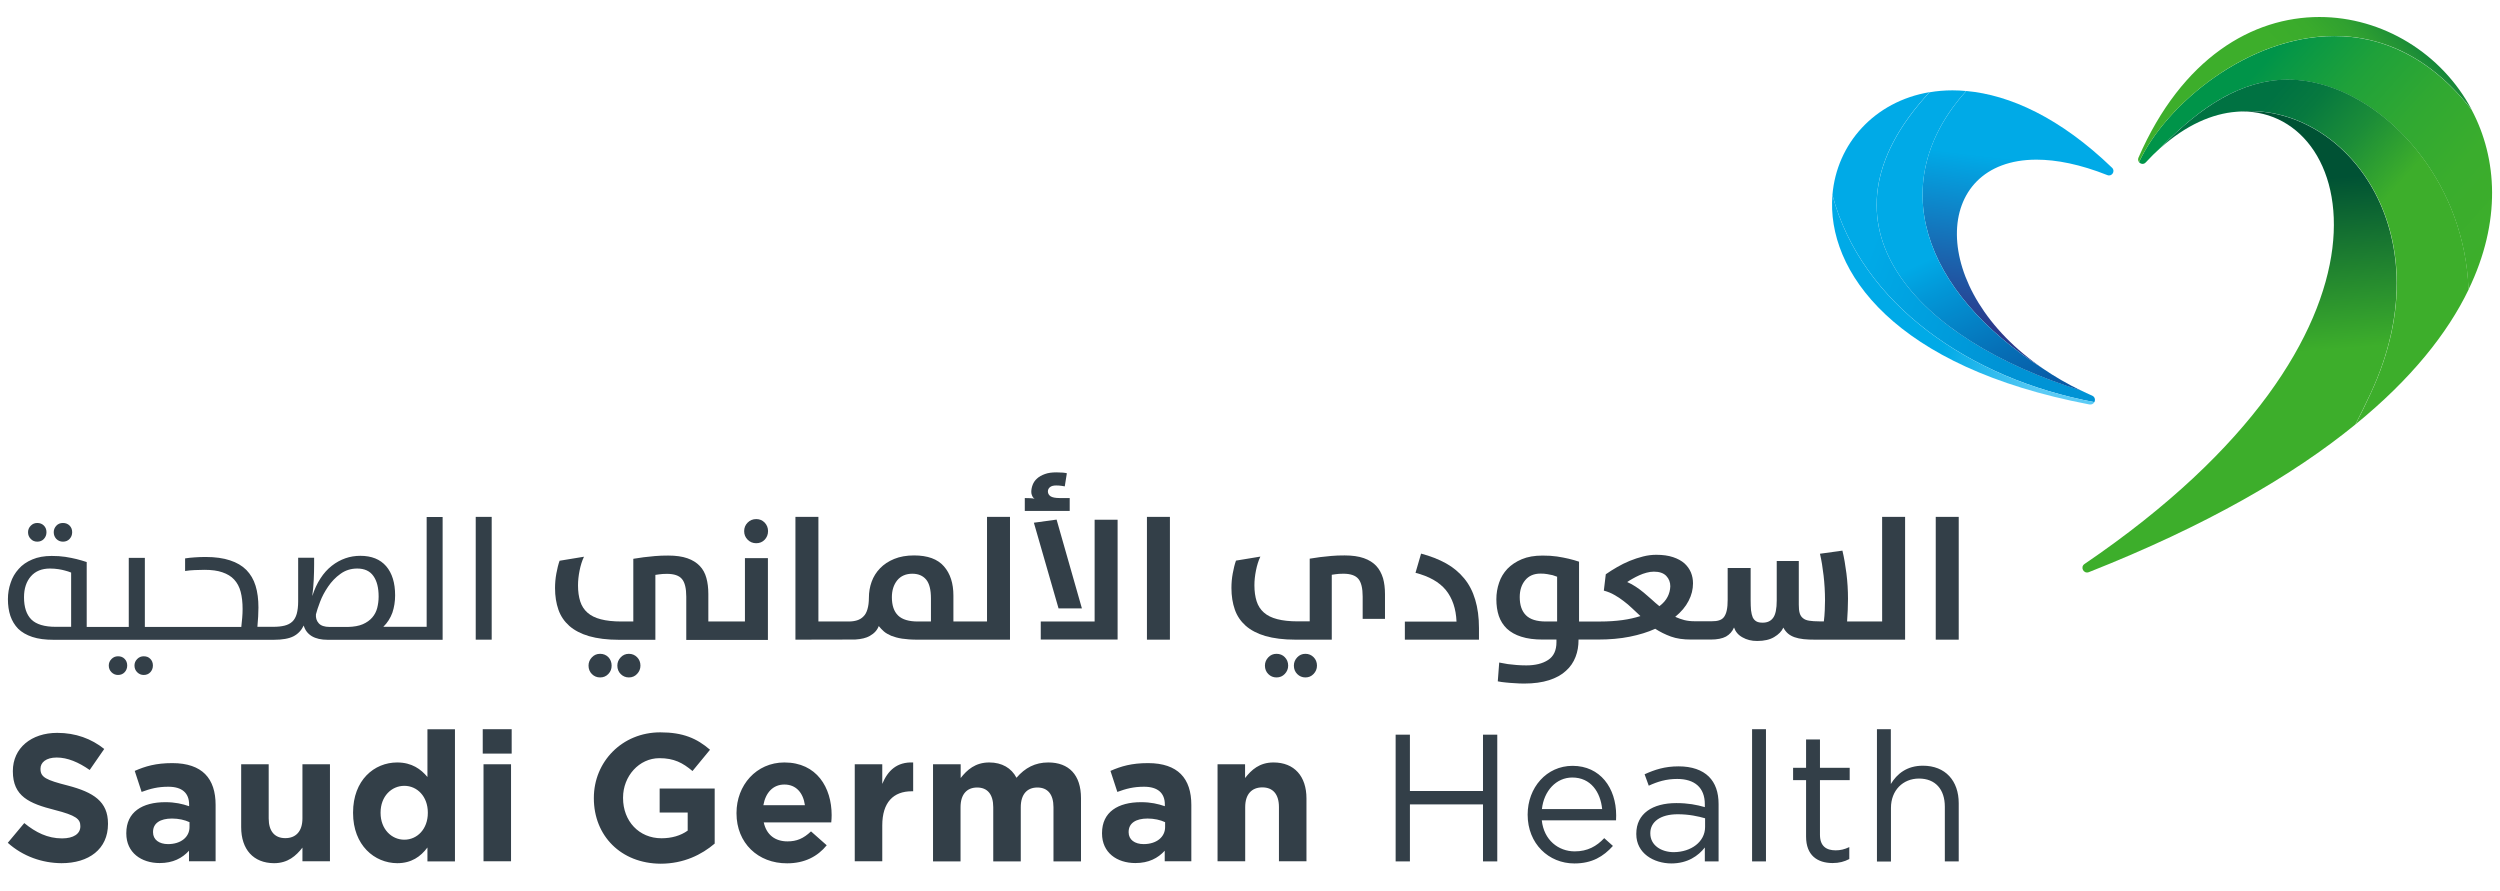 <svg xmlns="http://www.w3.org/2000/svg" xmlns:xlink="http://www.w3.org/1999/xlink" x="0px" y="0px" viewBox="0 0 1926 686.4" style="enable-background:new 0 0 1926 686.4;" xml:space="preserve"><style type="text/css">	.st0{fill:#333F48;}	.st1{clip-path:url(#SVGID_2_);fill:url(#SVGID_3_);}	.st2{clip-path:url(#SVGID_5_);fill:url(#SVGID_6_);}	.st3{clip-path:url(#SVGID_8_);fill:url(#SVGID_9_);}	.st4{clip-path:url(#SVGID_11_);fill:url(#SVGID_12_);}	.st5{clip-path:url(#SVGID_14_);fill:url(#SVGID_15_);}	.st6{clip-path:url(#SVGID_17_);fill:url(#SVGID_18_);}	.st7{clip-path:url(#SVGID_20_);fill:url(#SVGID_21_);}	.st8{clip-path:url(#SVGID_23_);fill:url(#SVGID_24_);}</style><g id="Layer_1">	<path class="st0" d="M6,649.3l12.7-15.2c8.8,7.2,18,11.8,29.1,11.8c8.8,0,14.1-3.5,14.1-9.2v-0.3c0-5.4-3.3-8.2-19.7-12.4  c-19.7-5-32.3-10.5-32.3-29.8V594c0-17.7,14.2-29.4,34.2-29.4c14.2,0,26.3,4.5,36.2,12.4l-11.2,16.2c-8.6-6-17.1-9.6-25.4-9.6  c-8.2,0-12.5,3.8-12.5,8.5v0.3c0,6.4,4.2,8.5,21.1,12.8c19.8,5.2,30.9,12.3,30.9,29.3v0.3c0,19.4-14.8,30.2-35.8,30.2  C32.6,664.9,17.7,659.8,6,649.3 M97.3,642.1v-0.3c0-16.3,12.4-23.8,30.1-23.8c7.5,0,13,1.3,18.3,3.1v-1.3c0-8.8-5.4-13.7-16-13.7  c-8.1,0-13.8,1.5-20.6,4l-5.3-16.2c8.2-3.6,16.3-6,29-6c11.6,0,19.9,3.1,25.2,8.4c5.6,5.6,8.1,13.8,8.1,23.8v43.4h-20.5v-8.1  c-5.2,5.7-12.3,9.5-22.6,9.5C108.9,664.9,97.3,656.9,97.3,642.1 M146,637.2v-3.8c-3.6-1.7-8.4-2.8-13.5-2.8  c-9.1,0-14.6,3.6-14.6,10.3v0.3c0,5.7,4.7,9.1,11.6,9.1C139.3,650.3,146,644.9,146,637.2 M185.8,637.2v-48.4H207v41.7  c0,10,4.7,15.2,12.8,15.2c8.1,0,13.2-5.2,13.2-15.2v-41.7h21.2v74.7h-21.2V653c-4.9,6.3-11.2,12-21.9,12  C195.2,664.9,185.8,654.4,185.8,637.2 M272,626.3V626c0-25,16.3-38.6,34-38.6c11.3,0,18.3,5.2,23.3,11.2v-36.8h21.2v101.8h-21.2  v-10.7c-5.2,7-12.3,12.1-23.3,12.1C288.6,664.9,272,651.3,272,626.3 M329.6,626.3V626c0-12.4-8.2-20.6-18.1-20.6  s-18.3,8.1-18.3,20.6v0.3c0,12.4,8.4,20.6,18.3,20.6S329.6,638.7,329.6,626.3 M371.9,561.8h22.3v18.8h-22.3V561.8z M372.5,588.8  h21.2v74.7h-21.2V588.8z M457.5,615v-0.3c0-27.7,21.6-50.5,51.2-50.5c17.6,0,28.2,4.7,38.3,13.4L533.5,594  c-7.5-6.3-14.2-9.9-25.5-9.9c-15.6,0-28,13.8-28,30.4v0.3c0,17.8,12.3,31,29.6,31c7.8,0,14.8-2,20.2-5.9v-13.9h-21.6v-18.5h42.4  v42.4c-10,8.5-23.8,15.5-41.7,15.5C478.4,665.2,457.5,643.9,457.5,615 M567.4,626.6v-0.3c0-21.3,15.2-38.9,36.9-38.9  c25,0,36.4,19.4,36.4,40.6c0,1.7-0.1,3.6-0.3,5.6h-52c2.1,9.6,8.8,14.6,18.3,14.6c7.1,0,12.3-2.2,18.1-7.7l12.1,10.7  c-7,8.6-17,13.9-30.5,13.9C584,665.2,567.4,649.5,567.4,626.6 M620.1,620.3c-1.3-9.5-6.8-15.9-15.8-15.9c-8.8,0-14.5,6.3-16.2,15.9  H620.1z M658.5,588.8h21.2v15.1c4.3-10.3,11.3-17,23.8-16.5v22.2h-1.1c-14.1,0-22.7,8.5-22.7,26.3v27.6h-21.2V588.8z M718.9,588.8  h21.2v10.6c4.9-6.3,11.3-12,22-12c9.8,0,17.1,4.3,21,11.8c6.6-7.7,14.4-11.8,24.5-11.8c15.8,0,25.2,9.5,25.2,27.5v48.7h-21.2v-41.7  c0-10-4.5-15.2-12.4-15.2c-7.9,0-12.8,5.2-12.8,15.2v41.7h-21.2v-41.7c0-10-4.5-15.2-12.4-15.2c-7.9,0-12.8,5.2-12.8,15.2v41.7  h-21.2V588.8z M849,642.1v-0.3c0-16.3,12.4-23.8,30.1-23.8c7.5,0,13,1.3,18.3,3.1v-1.3c0-8.8-5.4-13.7-16-13.7  c-8.1,0-13.8,1.5-20.6,4l-5.3-16.2c8.2-3.6,16.3-6,29-6c11.6,0,19.9,3.1,25.2,8.4c5.6,5.6,8.1,13.8,8.1,23.8v43.4h-20.5v-8.1  c-5.2,5.7-12.3,9.5-22.6,9.5C860.5,664.9,849,656.9,849,642.1 M897.6,637.2v-3.8c-3.6-1.7-8.4-2.8-13.5-2.8  c-9.1,0-14.6,3.6-14.6,10.3v0.3c0,5.7,4.7,9.1,11.6,9.1C890.9,650.3,897.6,644.9,897.6,637.2 M938,588.8h21.2v10.6  c4.9-6.3,11.1-12,21.9-12c16,0,25.4,10.6,25.4,27.7v48.4h-21.2v-41.7c0-10-4.7-15.2-12.8-15.2c-8.1,0-13.2,5.2-13.2,15.2v41.7H938  V588.8z M1075.2,566h11v43.4h56.3V566h11v97.6h-11v-43.9h-56.3v43.9h-11V566z M1213.2,655.9c9.9,0,16.9-4,22.7-10.2l6.7,6  c-7.3,8.1-16,13.5-29.7,13.5c-19.8,0-36-15.2-36-37.6c0-20.9,14.6-37.6,34.6-37.6c21.3,0,33.6,17,33.6,38.2c0,1,0,2.1-0.1,3.8  h-57.2C1189.4,647.1,1200.5,655.9,1213.2,655.9 M1234.3,623.3c-1.3-13.1-8.8-24.3-23-24.3c-12.4,0-21.9,10.3-23.4,24.3H1234.3z   M1260.6,642.6v-0.3c0-15.5,12.5-23.6,30.8-23.6c9.2,0,15.6,1.3,22,3.1v-2.2c0-12.8-7.8-19.5-21.3-19.5c-8.5,0-15.2,2.1-21.9,5.2  l-3.2-8.8c7.9-3.6,15.6-6.1,26.2-6.1c10.2,0,18.1,2.8,23.3,7.9c5,5,7.5,12,7.5,21.2v44.1h-10.6v-10.7c-5,6.4-13.2,12.3-25.9,12.3  C1274,665.1,1260.6,657.4,1260.6,642.6 M1313.6,637.1v-6.7c-5.3-1.5-12.3-3.1-21.1-3.1c-13.4,0-21.1,5.9-21.1,14.5v0.3  c0,9.1,8.4,14.4,18.1,14.4C1302.9,656.4,1313.6,648.5,1313.6,637.1 M1349.8,561.8h10.7v101.8h-10.7V561.8z M1391.4,644.5V601h-10  v-9.5h10v-21.8h10.7v21.8h22.9v9.5h-22.9v42.1c0,8.8,4.9,12,12.1,12c3.6,0,6.7-0.7,10.5-2.5v9.2c-3.8,2-7.8,3.1-13,3.1  C1400.2,664.8,1391.4,659.1,1391.4,644.5 M1446,561.8h10.7V604c4.7-7.8,12.3-14.1,24.7-14.1c17.4,0,27.6,11.7,27.6,28.9v44.8h-10.7  v-42.1c0-13.4-7.3-21.7-19.9-21.7c-12.4,0-21.6,9.1-21.6,22.6v41.3H1446V561.8z"></path></g><g id="Layer_12">	<g>		<path class="st0" d="M28.7,417.3c2.1,0,3.8-0.7,5.1-2.1c1.3-1.4,2-3.1,2-5.2c0-2.1-0.7-3.8-2-5.1c-1.3-1.3-3-2-5.1-2   c-2,0-3.6,0.7-5,2.1c-1.4,1.4-2.1,3.1-2.1,5c0,2.1,0.7,3.8,2.1,5.2C25,416.6,26.7,417.3,28.7,417.3z"></path>		<path class="st0" d="M48.5,417.3c2.1,0,3.8-0.7,5.1-2.1c1.3-1.4,2-3.1,2-5.2c0-2.1-0.7-3.8-2-5.1c-1.3-1.3-3-2-5.1-2   c-2.1,0-3.8,0.7-5.1,2.1c-1.3,1.4-2,3.1-2,5c0,2.1,0.7,3.8,2,5.2C44.8,416.6,46.5,417.3,48.5,417.3z"></path>		<path class="st0" d="M90.9,505.6c-2,0-3.6,0.7-5,2.1c-1.4,1.4-2.1,3.1-2.1,5c0,2.1,0.7,3.8,2.1,5.2c1.4,1.4,3.1,2.1,5,2.1   c2.1,0,3.8-0.7,5.1-2.1c1.3-1.4,2-3.1,2-5.2c0-2.1-0.7-3.8-2-5.1C94.7,506.2,93,505.6,90.9,505.6z"></path>		<path class="st0" d="M110.7,505.6c-2,0-3.6,0.7-5,2.1c-1.4,1.4-2.1,3.1-2.1,5c0,2.1,0.7,3.8,2.1,5.2c1.4,1.4,3.1,2.1,5,2.1   c2.1,0,3.8-0.7,5.1-2.1c1.3-1.4,2-3.1,2-5.2c0-2.1-0.7-3.8-2-5.1C114.5,506.2,112.8,505.6,110.7,505.6z"></path>		<path class="st0" d="M328.7,482.9h-33.4c3.2-3.1,5.5-6.8,7-10.9c1.4-4.2,2.1-8.6,2.1-13.3c0-9.7-2.3-17.1-6.9-22.5   c-4.6-5.3-11.2-8-19.9-8c-3.9,0-7.8,0.6-11.5,1.9c-3.7,1.3-7.2,3.2-10.5,5.8c-3.3,2.6-6.2,5.8-8.7,9.7c-2.5,3.8-4.6,8.3-6.2,13.3   h-0.1c0.5-3.8,0.9-7.8,1.1-12.1c0.2-4.3,0.3-8.3,0.3-11.9v-5.2h-12.3v33.7c0,3.8-0.4,6.9-1.1,9.5c-0.7,2.5-1.9,4.6-3.4,6   c-1.6,1.5-3.6,2.5-6,3.1c-2.4,0.6-5.3,0.9-8.7,0.9h-12.2c0.5-5.6,0.8-10.5,0.8-14.8c0-6.3-0.7-12-2.2-16.8   c-1.5-4.9-3.9-8.9-7.1-12.2c-3.3-3.3-7.4-5.7-12.6-7.4c-5.1-1.7-11.4-2.6-18.7-2.6c-3,0-5.8,0.1-8.5,0.3c-2.7,0.2-5.2,0.4-7.4,0.8   v9.7c2.5-0.4,4.9-0.6,7.3-0.7c2.4-0.1,4.9-0.2,7.6-0.2c5.5,0,10.1,0.6,13.8,1.9c3.8,1.3,6.8,3.1,9.1,5.6c2.3,2.5,4,5.6,5,9.4   c1,3.8,1.5,8.2,1.5,13.3c0,2.2-0.1,4.5-0.3,6.8c-0.2,2.3-0.4,4.6-0.7,7h-74.3v-53.2H99.2v53.2H66.8v-50c-2.4-0.8-5.1-1.6-7.9-2.3   c-2.5-0.6-5.4-1.2-8.6-1.7c-3.2-0.5-6.7-0.7-10.5-0.7c-5.7,0-10.7,0.9-14.9,2.7c-4.3,1.8-7.8,4.2-10.5,7.3   c-2.8,3.1-4.9,6.6-6.2,10.7c-1.4,4-2.1,8.2-2.1,12.6c0,4.7,0.6,9,1.9,12.9c1.3,3.8,3.3,7.1,6,9.9c2.8,2.7,6.4,4.8,10.9,6.3   c4.5,1.5,9.9,2.2,16.4,2.2h169.4h0.1c6.7,0,11.8-0.9,15.3-2.7c3.5-1.8,6.1-4.6,7.9-8.3c1,3.6,3.1,6.3,6.2,8.2   c3.2,1.9,7.3,2.8,12.3,2.8H341v-94.6h-12.3V482.9z M54.7,482.9H42.9c-8.7,0-14.9-1.9-18.7-5.6c-3.8-3.8-5.7-9.5-5.7-17.2   c0-6.7,1.8-12.1,5.3-16.1c3.5-4,8.4-6,14.7-6c2.4,0,4.6,0.2,6.6,0.5c2,0.3,3.7,0.7,5.1,1.1c1.6,0.4,3.1,0.9,4.6,1.5V482.9z    M290.6,468.4c-0.7,2.7-2,5.2-3.8,7.3c-1.8,2.1-4.3,3.9-7.3,5.2c-3,1.3-6.9,2-11.5,2.1H254c-4,0-6.9-1-8.5-2.9   c-1.7-1.9-2.3-4.2-2.1-6.8c0.6-2.5,1.7-5.7,3.2-9.7c1.5-4,3.6-7.9,6.2-11.7c2.6-3.8,5.7-7.1,9.5-9.8c3.7-2.7,8-4.1,12.9-4.1   c5.6,0,9.8,1.9,12.5,5.8c2.7,3.8,4,9.1,4,15.8C291.7,462.7,291.3,465.6,290.6,468.4z"></path>		<rect x="366.5" y="398.2" class="st0" width="12.3" height="94.6"></rect>		<path class="st0" d="M484.5,503.7c-2.5,0-4.6,0.9-6.3,2.7c-1.7,1.8-2.6,3.9-2.6,6.4c0,2.6,0.9,4.8,2.6,6.5   c1.7,1.7,3.8,2.6,6.3,2.6c2.5,0,4.6-0.9,6.3-2.7c1.7-1.8,2.6-3.9,2.6-6.4c0-2.6-0.9-4.8-2.6-6.5   C489.1,504.6,487,503.7,484.5,503.7z"></path>		<path class="st0" d="M462.3,503.7c-2.5,0-4.6,0.9-6.3,2.7c-1.7,1.8-2.6,3.9-2.6,6.4c0,2.6,0.9,4.8,2.6,6.5   c1.7,1.7,3.8,2.6,6.3,2.6c2.6,0,4.7-0.9,6.4-2.7c1.7-1.8,2.5-3.9,2.5-6.4c0-2.6-0.9-4.8-2.5-6.5   C467,504.6,464.9,503.7,462.3,503.7z"></path>		<path class="st0" d="M573.7,478.8h-28v-21.2c0-4.6-0.5-8.7-1.5-12.3c-1-3.7-2.7-6.8-5.1-9.3c-2.4-2.5-5.5-4.5-9.5-5.9   c-4-1.4-8.9-2.1-14.8-2.1c-3.7,0-7.1,0.1-10.3,0.4c-3.2,0.3-6.1,0.6-8.6,0.9c-2.9,0.4-5.6,0.8-8,1.2v48.3h-9.2   c-6.3,0-11.6-0.6-15.8-1.7c-4.3-1.1-7.7-2.8-10.3-5.1c-2.6-2.3-4.5-5.2-5.6-8.7c-1.1-3.5-1.7-7.6-1.7-12.3c0-3.6,0.4-7.4,1.2-11.4   c0.8-4,1.9-7.6,3.4-10.7l-18.8,3.1c-1,2.8-1.8,6.1-2.5,9.9c-0.7,3.8-1,7.5-1,11.2c0,6.2,0.9,11.7,2.6,16.6c1.7,4.9,4.5,9,8.4,12.5   c3.9,3.4,9,6.1,15.2,7.9c6.3,1.8,14,2.8,23.1,2.8h28v-50c0.9-0.1,1.8-0.2,2.8-0.4c0.8-0.1,1.7-0.2,2.8-0.3c1-0.1,2.1-0.1,3.3-0.1   c5.5,0,9.4,1.3,11.6,4c2.2,2.6,3.3,7.2,3.3,13.6v33.3h62.9v-63h-17.7V478.8z"></path>		<path class="st0" d="M582.6,399.9c-2.6,0-4.8,0.9-6.6,2.7c-1.8,1.8-2.7,4-2.7,6.6c0,2.6,0.9,4.8,2.7,6.6c1.8,1.8,4,2.7,6.6,2.7   c2.6,0,4.8-0.9,6.5-2.7c1.7-1.8,2.6-4,2.6-6.6c0-2.6-0.9-4.8-2.6-6.6C587.3,400.8,585.2,399.9,582.6,399.9z"></path>		<path class="st0" d="M760.4,478.8h-25.9v-20c0-9.4-2.4-16.9-7.3-22.5c-4.9-5.6-12.5-8.4-23-8.4c-5.8,0-10.9,0.9-15.3,2.7   c-4.4,1.8-8,4.2-10.9,7.2c-2.9,3-5.1,6.5-6.5,10.4c-1.4,3.9-2.1,8-2.1,12.3c0,3.5-0.4,6.4-1.1,8.8c-0.7,2.4-1.7,4.3-3.1,5.6   c-1.3,1.4-3,2.4-4.9,3c-1.9,0.6-4.1,0.9-6.6,0.9h-23.2v-80.6h-17.7v94.6l46-0.1c4.8-0.3,8.6-1.2,11.3-2.8c3.4-1.9,5.7-4.4,6.9-7.6   c1.2,1.5,2.5,2.9,4,4.2c1.5,1.3,3.4,2.3,5.6,3.3c2.3,0.9,5.1,1.7,8.3,2.2c3.3,0.5,7.3,0.8,12.1,0.8h71.1v-94.6h-17.7V478.8z    M717.2,478.8h-10.1c-6.9,0-12-1.5-15.2-4.6c-3.2-3.1-4.8-7.8-4.8-14.1c0-5.3,1.4-9.6,4.1-13c2.8-3.4,6.7-5.1,11.7-5.1   c4.5,0,8.1,1.5,10.6,4.5c2.5,3,3.7,7.8,3.7,14.6V478.8z"></path>		<path class="st0" d="M824.1,383.7h-7.6c-3.5,0-5.9-0.5-7.2-1.4c-1.3-0.9-2-2.2-2-3.7c0-1.3,0.5-2.4,1.6-3.3   c1.1-0.9,2.7-1.3,4.8-1.3c1.5,0,2.9,0.1,4.2,0.3c1.3,0.2,2.1,0.3,2.4,0.4l1.6-10.1c-0.4-0.2-1.4-0.3-3-0.5c-1.5-0.1-3.2-0.2-5-0.2   c-3.5,0-6.5,0.4-8.9,1.3c-2.5,0.9-4.5,2-6,3.4c-1.6,1.4-2.7,3-3.4,4.8c-0.7,1.8-1.1,3.7-1.1,5.6c0,1,0.2,2,0.7,3   c0.4,1,1.1,1.8,1.9,2.2c-0.9-0.2-2-0.3-3.4-0.4c-1.3-0.1-2.7-0.1-4.2-0.1v9.9h34.6V383.7z"></path>		<polygon class="st0" points="843.3,478.8 801.8,478.8 801.8,492.7 861,492.7 861,400.4 843.3,400.4   "></polygon>		<polygon class="st0" points="833.5,468.7 814,400.3 796.5,402.7 815.5,468.7   "></polygon>		<rect x="883.6" y="398.2" class="st0" width="17.7" height="94.6"></rect>		<path class="st0" d="M1005.7,503.7c-2.5,0-4.6,0.9-6.3,2.7c-1.7,1.8-2.6,3.9-2.6,6.4c0,2.6,0.9,4.8,2.6,6.5   c1.7,1.7,3.8,2.6,6.3,2.6c2.5,0,4.6-0.9,6.3-2.7c1.7-1.8,2.6-3.9,2.6-6.4c0-2.6-0.9-4.8-2.6-6.5   C1010.3,504.6,1008.2,503.7,1005.7,503.7z"></path>		<path class="st0" d="M1060.2,435.9c-2.4-2.5-5.5-4.5-9.5-5.9c-4-1.4-8.9-2.1-14.8-2.1c-3.7,0-7.1,0.1-10.3,0.4   c-3.2,0.3-6.1,0.6-8.6,0.9c-3,0.4-5.6,0.8-8,1.2v48.3h-9.2c-6.3,0-11.6-0.6-15.8-1.7c-4.3-1.1-7.7-2.8-10.3-5.1   c-2.6-2.3-4.5-5.2-5.6-8.7c-1.1-3.5-1.7-7.6-1.7-12.3c0-3.6,0.4-7.4,1.2-11.4c0.8-4,1.9-7.6,3.4-10.7l-18.8,3.1   c-1,2.8-1.8,6.1-2.5,9.9c-0.7,3.8-1,7.5-1,11.2c0,6.2,0.9,11.7,2.6,16.6c1.7,4.9,4.5,9,8.4,12.5c3.9,3.4,9,6.1,15.2,7.9   c6.3,1.8,14,2.8,23.1,2.8h28v-50c0.9-0.1,1.8-0.2,2.8-0.4c0.8-0.1,1.7-0.2,2.8-0.3c1-0.1,2.1-0.1,3.3-0.1c5.5,0,9.4,1.3,11.6,4   c2.2,2.6,3.3,7.2,3.3,13.6v17.2h17.2v-19c0-4.6-0.5-8.7-1.5-12.3C1064.3,441.6,1062.6,438.5,1060.2,435.9z"></path>		<path class="st0" d="M983.4,503.7c-2.5,0-4.6,0.9-6.3,2.7c-1.7,1.8-2.6,3.9-2.6,6.4c0,2.6,0.9,4.8,2.6,6.5   c1.7,1.7,3.8,2.6,6.3,2.6c2.6,0,4.7-0.9,6.4-2.7c1.7-1.8,2.6-3.9,2.6-6.4c0-2.6-0.9-4.8-2.6-6.5   C988.2,504.6,986,503.7,983.4,503.7z"></path>		<path class="st0" d="M1128,445.6c-3.8-4.6-8.4-8.5-14-11.6c-5.6-3.1-12-5.6-19.2-7.5l-4.3,14.8c10.5,2.7,18.3,7.1,23.4,13.3   c5,6.2,7.8,14.3,8.2,24.3h-39.8v13.9h57.1v-8.9c0-8.3-1-15.6-2.9-21.9C1134.6,455.6,1131.8,450.2,1128,445.6z"></path>		<path class="st0" d="M1450.8,478.8h-27.8c0.2-3,0.3-5.9,0.5-8.9c0.1-3,0.2-5.8,0.2-8.5c0-6.7-0.4-13.2-1.2-19.6   c-0.8-6.3-1.8-12.2-3.1-17.6l-17.3,2.4c1.2,5.1,2.1,10.7,2.8,16.8c0.7,6.1,1.1,12.5,1.1,19.2c0,2.1-0.1,4.6-0.2,7.6   c-0.1,3-0.4,5.8-0.7,8.5h-3.5c-3.1,0-5.7-0.2-7.7-0.5c-2-0.3-3.6-0.9-4.8-1.9c-1.2-0.9-2.1-2.2-2.6-3.9c-0.5-1.7-0.7-3.8-0.7-6.5   v-33.7h-17v30.3c0,6.5-0.9,11-2.8,13.5c-1.8,2.5-4.5,3.7-8,3.7c-2.1,0-3.7-0.3-4.9-1c-1.2-0.7-2.1-1.7-2.8-3.1   c-0.6-1.4-1-3.2-1.3-5.4c-0.2-2.2-0.3-4.8-0.3-7.8v-24.8h-17.7v24.4c0,3.3-0.2,6-0.7,8.2c-0.4,2.1-1.2,3.8-2.1,5.1   c-1,1.3-2.2,2.1-3.8,2.6c-1.5,0.5-3.4,0.7-5.5,0.7h-13.4c-2.9,0-5.5-0.3-7.9-0.9c-2.4-0.6-4.7-1.5-7-2.5c4.6-3.8,8-7.8,10.3-12.3   c2.3-4.4,3.4-8.9,3.4-13.5c0-2.9-0.5-5.7-1.6-8.4c-1.1-2.6-2.8-5-5-7c-2.3-2-5.2-3.6-8.8-4.8c-3.6-1.2-7.9-1.8-12.9-1.8   c-3.3,0-6.7,0.4-10.2,1.3c-3.5,0.9-6.9,2-10.3,3.4c-3.4,1.4-6.6,3-9.7,4.8c-3.1,1.8-6,3.6-8.7,5.5l-1.5,12.6   c3,0.8,5.7,1.9,8.1,3.3c2.5,1.4,4.8,2.9,7.1,4.7c2.3,1.7,4.5,3.6,6.6,5.6c2.1,2,4.2,4,6.4,6c-4.1,1.3-8.7,2.4-13.9,3.1   c-5.1,0.7-10.9,1.1-17.4,1.1h-16v-46.1c-2.4-0.8-5.1-1.6-8.1-2.3c-2.6-0.6-5.6-1.2-8.9-1.7c-3.4-0.5-7-0.7-11.1-0.7   c-6.2,0-11.5,0.9-16,2.8c-4.5,1.9-8.2,4.4-11.1,7.4c-2.9,3.1-5.1,6.7-6.4,10.7c-1.4,4.1-2.1,8.3-2.1,12.7c0,4.7,0.6,9,1.9,12.9   c1.3,3.8,3.4,7.1,6.2,9.8c2.9,2.7,6.6,4.8,11.1,6.2c4.6,1.5,10.1,2.2,16.6,2.2h10.5v2c0,6.3-2.1,10.9-6.4,13.7   c-4.2,2.8-9.9,4.2-16.8,4.2c-2.6,0-5.1-0.1-7.6-0.3c-2.5-0.2-4.7-0.5-6.7-0.7c-2.3-0.4-4.5-0.8-6.6-1.2l-1.1,14.5   c2,0.4,4.1,0.7,6.4,0.9c2,0.2,4.1,0.4,6.5,0.5c2.4,0.2,4.9,0.3,7.4,0.3c7.5,0,13.9-0.9,19.2-2.6c5.3-1.7,9.7-4.1,13-7.2   c3.4-3,5.8-6.6,7.4-10.7c1.6-4.1,2.3-8.4,2.3-13.1v-0.3h14.9c9,0,17.2-0.7,24.6-2.2c7.4-1.5,13.9-3.5,19.6-6.1   c3.7,2.4,7.7,4.4,12.1,6c4.4,1.6,9.6,2.3,15.5,2.3h15.3c4.9,0,8.8-0.8,11.6-2.3c2.8-1.6,4.9-3.9,6.2-7c1.1,3.2,3.2,5.8,6.5,7.6   c3.3,1.9,7,2.8,11.3,2.8c5.4,0,9.8-1,13.1-3c3.4-2,5.8-4.4,7.1-7.3c1,1.9,2.2,3.4,3.6,4.6c1.4,1.2,3.1,2.1,5,2.8   c2,0.7,4.3,1.2,7,1.5c2.7,0.3,5.8,0.4,9.3,0.4h68.9v-94.6h-17.7V478.8z M1199.6,478.8h-8.6c-7.1,0-12.2-1.6-15.4-4.8   c-3.2-3.2-4.8-7.8-4.8-14c0-5.3,1.4-9.6,4.2-13c2.8-3.4,6.7-5.1,11.8-5.1c1.9,0,3.6,0.1,5.2,0.4c1.6,0.3,2.9,0.5,4.1,0.8   c1.3,0.4,2.5,0.8,3.5,1.2V478.8z M1284.7,459.8c-1.3,2.6-3.4,5-6.3,7.2c-2.1-1.7-4.1-3.4-6-5.2c-2-1.8-4-3.5-6-5.2   c-2-1.7-4.1-3.2-6.2-4.6c-2.1-1.4-4.3-2.6-6.6-3.6c1.2-0.8,2.5-1.7,4.2-2.6c1.6-0.9,3.3-1.8,5.1-2.6c1.8-0.8,3.6-1.5,5.6-2   c1.9-0.5,3.8-0.8,5.6-0.8c4.3,0,7.5,1.1,9.6,3.3c2.1,2.2,3.1,4.9,3.1,8C1286.7,454.6,1286,457.3,1284.7,459.8z"></path>		<rect x="1491.3" y="398.2" class="st0" width="17.7" height="94.6"></rect>	</g></g><g id="Layer_3"></g><g id="Layer_2"></g><g id="Layer_11">	<g>		<defs>			<path id="SVGID_1_" d="M1574.7,284.5c-90.3-61.2-86.7-161.5-5.8-161.5c15.4,0,33.7,3.6,54.6,11.9c3.5,1.4,6.3-3,3.7-5.6    c-40-38.6-78.9-56.2-112.4-59.2C1452.1,139.7,1479.8,224,1574.7,284.5"></path>		</defs>		<clipPath id="SVGID_2_">			<use xlink:href="#SVGID_1_" style="overflow:visible;"></use>		</clipPath>					<linearGradient id="SVGID_3_" gradientUnits="userSpaceOnUse" x1="538.09" y1="654.336" x2="543.121" y2="654.336" gradientTransform="matrix(-3.063 26.035 26.035 3.063 -13840.41 -15891.196)">			<stop offset="0" style="stop-color:#00AAE7"></stop>			<stop offset="0.999" style="stop-color:#2B398B"></stop>			<stop offset="1" style="stop-color:#2B398B"></stop>		</linearGradient>		<polygon class="st1" points="1654.6,73 1627.3,305.1 1427.3,281.5 1454.6,49.5   "></polygon>	</g></g><g id="Layer_10">	<g>		<defs>			<path id="SVGID_4_" d="M1411.7,150.2c22.4,84,105.4,141.6,201.8,159.6c0.9-1.7,0.5-4-1.7-5c-3-1.3-6-2.7-8.8-4.1    c-124.9-38.7-212.4-126.5-116.5-229.7C1444,78.2,1415,110.7,1411.7,150.2"></path>		</defs>		<clipPath id="SVGID_5_">			<use xlink:href="#SVGID_4_" style="overflow:visible;"></use>		</clipPath>					<linearGradient id="SVGID_6_" gradientUnits="userSpaceOnUse" x1="550.224" y1="641.027" x2="555.255" y2="641.027" gradientTransform="matrix(46.209 16.91 16.91 -46.209 -34858.93 20472.328)">			<stop offset="0" style="stop-color:#00AAE7"></stop>			<stop offset="0.182" style="stop-color:#00AAE7"></stop>			<stop offset="0.696" style="stop-color:#0093D5"></stop>			<stop offset="1" style="stop-color:#0093D5"></stop>		</linearGradient>		<polygon class="st2" points="1417.1,-1.2 1691.5,99.2 1588,382 1313.6,281.6   "></polygon>	</g></g><g id="Layer_9">	<g>		<defs>			<path id="SVGID_7_" d="M1486.5,71.1c-95.8,103.2-8.4,191,116.5,229.7c-10.5-5.1-20.1-10.7-28.9-16.7c0.2,0.1,0.4,0.3,0.6,0.4    c-94.9-60.5-122.5-144.7-60-214.4c-3.5-0.3-7-0.5-10.5-0.5C1498.1,69.6,1492.2,70.1,1486.5,71.1"></path>		</defs>		<clipPath id="SVGID_8_">			<use xlink:href="#SVGID_7_" style="overflow:visible;"></use>		</clipPath>					<linearGradient id="SVGID_9_" gradientUnits="userSpaceOnUse" x1="547.357" y1="647.78" x2="552.389" y2="647.78" gradientTransform="matrix(16.234 34.612 34.612 -16.234 -29813.219 -8251.154)">			<stop offset="0" style="stop-color:#00AAE7"></stop>			<stop offset="8.658430e-02" style="stop-color:#00AAE7"></stop>			<stop offset="0.211" style="stop-color:#0298D8"></stop>			<stop offset="0.529" style="stop-color:#0670B7"></stop>			<stop offset="0.782" style="stop-color:#0957A3"></stop>			<stop offset="0.935" style="stop-color:#0A4E9B"></stop>			<stop offset="1" style="stop-color:#0A4E9B"></stop>		</linearGradient>		<polygon class="st3" points="1564.7,-12 1691.9,259.1 1428.9,382.4 1301.8,111.3   "></polygon>	</g></g><g id="Layer_8">	<g>		<defs>			<path id="SVGID_10_" d="M1609.7,311.6c1.8,0.3,3.2-0.6,3.8-1.8c-96.5-18-179.5-75.6-201.8-159.6    C1406.9,208.9,1459.3,283,1609.7,311.6"></path>		</defs>		<clipPath id="SVGID_11_">			<use xlink:href="#SVGID_10_" style="overflow:visible;"></use>		</clipPath>					<linearGradient id="SVGID_12_" gradientUnits="userSpaceOnUse" x1="568.866" y1="647.25" x2="573.897" y2="647.25" gradientTransform="matrix(15.315 5.615 5.615 -15.315 -10835.939 6949.449)">			<stop offset="0" style="stop-color:#00AAE7"></stop>			<stop offset="1" style="stop-color:#5BCBF5"></stop>			<stop offset="1" style="stop-color:#5BCBF5"></stop>		</linearGradient>		<polygon class="st4" points="1431.4,83.4 1665.9,169.3 1589.1,378.7 1354.6,292.8   "></polygon>	</g></g><g id="Layer_7">	<g>		<defs>			<path id="SVGID_13_" d="M1722.9,86.1c92.5-6.7,143.7,171.3-117,348.4c-3.5,2.4-0.7,7.8,3.3,6.3c90.3-35.7,157.3-74.5,205.4-113.8    c3.9-7.7,7.9-15.7,11.8-24.1c55.9-120.2-15.2-217.3-93.3-217.3C1729.7,85.5,1726.3,85.7,1722.9,86.1"></path>		</defs>		<clipPath id="SVGID_14_">			<use xlink:href="#SVGID_13_" style="overflow:visible;"></use>		</clipPath>					<linearGradient id="SVGID_15_" gradientUnits="userSpaceOnUse" x1="541.36" y1="613.422" x2="546.392" y2="613.422" gradientTransform="matrix(-2.067 -26.189 -26.189 2.067 18927.375 13183.324)">			<stop offset="0" style="stop-color:#3DAE2B"></stop>			<stop offset="0.998" style="stop-color:#005234"></stop>			<stop offset="1" style="stop-color:#005234"></stop>		</linearGradient>		<polygon class="st5" points="1604.1,464.3 1573.9,81.7 1880.6,57.5 1910.8,440.1   "></polygon>	</g></g><g id="Layer_6">	<g>		<defs>			<path id="SVGID_16_" d="M1647.9,124.9L1647.9,124.9c-0.1-0.1-0.2-0.2-0.2-0.3C1647.8,124.7,1647.8,124.8,1647.9,124.9     M1647.9,124.9c1.2,1.5,3.6,2,5.2,0.2c3.7-4,7.5-7.8,11.2-11.1c39.5-40.6,79.8-63.1,128.4-47.7c52.9,16.7,106.2,77.2,109,156.9    c25.5-52.7,22.2-101.3,2.5-138.5c-32.1-41.2-69.5-56.9-105.8-56.9C1731.7,27.8,1668.5,80.5,1647.9,124.9"></path>		</defs>		<clipPath id="SVGID_17_">			<use xlink:href="#SVGID_16_" style="overflow:visible;"></use>		</clipPath>					<linearGradient id="SVGID_18_" gradientUnits="userSpaceOnUse" x1="533.454" y1="627.314" x2="538.485" y2="627.314" gradientTransform="matrix(-38.578 -34.492 -34.492 38.578 44116.449 -5574.504)">			<stop offset="0" style="stop-color:#3DAE2B"></stop>			<stop offset="0.263" style="stop-color:#3AAD2D"></stop>			<stop offset="0.476" style="stop-color:#30A832"></stop>			<stop offset="0.671" style="stop-color:#1FA13A"></stop>			<stop offset="0.855" style="stop-color:#079746"></stop>			<stop offset="0.9" style="stop-color:#009449"></stop>			<stop offset="1" style="stop-color:#009449"></stop>		</linearGradient>		<polygon class="st6" points="1803.1,362.2 1550.6,136.4 1771.9,-111.2 2024.4,114.6   "></polygon>	</g></g><g id="Layer_5">	<g>		<defs>			<path id="SVGID_19_" d="M1814.6,327C1814.6,327,1814.6,327,1814.6,327C1814.6,327,1814.6,327,1814.6,327 M1814.6,327    C1814.6,327,1814.6,327,1814.6,327L1814.6,327C1814.6,327,1814.6,327,1814.6,327 M1664.4,114c19.7-17.7,40-26.5,58.6-27.9    c81.8-9,161.9,91.3,103.5,216.7c-3.9,8.4-7.8,16.5-11.8,24.1c42.9-34.9,70.9-70.2,87.1-103.8c-2.8-79.7-56.1-140.2-109-156.9    c-10.5-3.3-20.5-4.9-30.3-4.9C1726.9,61.4,1695.4,82.1,1664.4,114"></path>		</defs>		<clipPath id="SVGID_20_">			<use xlink:href="#SVGID_19_" style="overflow:visible;"></use>		</clipPath>					<linearGradient id="SVGID_21_" gradientUnits="userSpaceOnUse" x1="527.981" y1="621.363" x2="533.013" y2="621.363" gradientTransform="matrix(-21.944 -19.593 -19.593 21.944 25553.664 -3086.655)">			<stop offset="0" style="stop-color:#3DAE2B"></stop>			<stop offset="2.338643e-03" style="stop-color:#3DAE2B"></stop>			<stop offset="0.335" style="stop-color:#1C8D38"></stop>			<stop offset="0.612" style="stop-color:#07793F"></stop>			<stop offset="0.797" style="stop-color:#007242"></stop>			<stop offset="1" style="stop-color:#007242"></stop>		</linearGradient>		<polygon class="st7" points="1796.5,445 1532.4,209.2 1769.7,-56.5 2033.8,179.2   "></polygon>	</g></g><g id="Layer_4">	<g>		<defs>			<path id="SVGID_22_" d="M1647.5,121.4c-0.6,1.3-0.3,2.6,0.4,3.5c31.8-68.6,165.5-157.2,256.4-40.2    c-23.1-43.7-68.9-71.6-117.4-71.6C1735.5,13.1,1681.1,44.4,1647.5,121.4"></path>		</defs>		<clipPath id="SVGID_23_">			<use xlink:href="#SVGID_22_" style="overflow:visible;"></use>		</clipPath>					<linearGradient id="SVGID_24_" gradientUnits="userSpaceOnUse" x1="556.815" y1="628.768" x2="561.846" y2="628.768" gradientTransform="matrix(27.929 -26.745 -26.745 -27.929 2963.965 32572.894)">			<stop offset="0" style="stop-color:#3DAE2B"></stop>			<stop offset="0.5" style="stop-color:#3DAE2B"></stop>			<stop offset="0.646" style="stop-color:#3AAB2C"></stop>			<stop offset="0.765" style="stop-color:#30A130"></stop>			<stop offset="0.873" style="stop-color:#1F9036"></stop>			<stop offset="0.975" style="stop-color:#07793F"></stop>			<stop offset="1" style="stop-color:#007242"></stop>		</linearGradient>		<polygon class="st8" points="1568.4,42.9 1781.2,-160.9 1982.9,49.7 1770,253.5   "></polygon>	</g></g></svg>